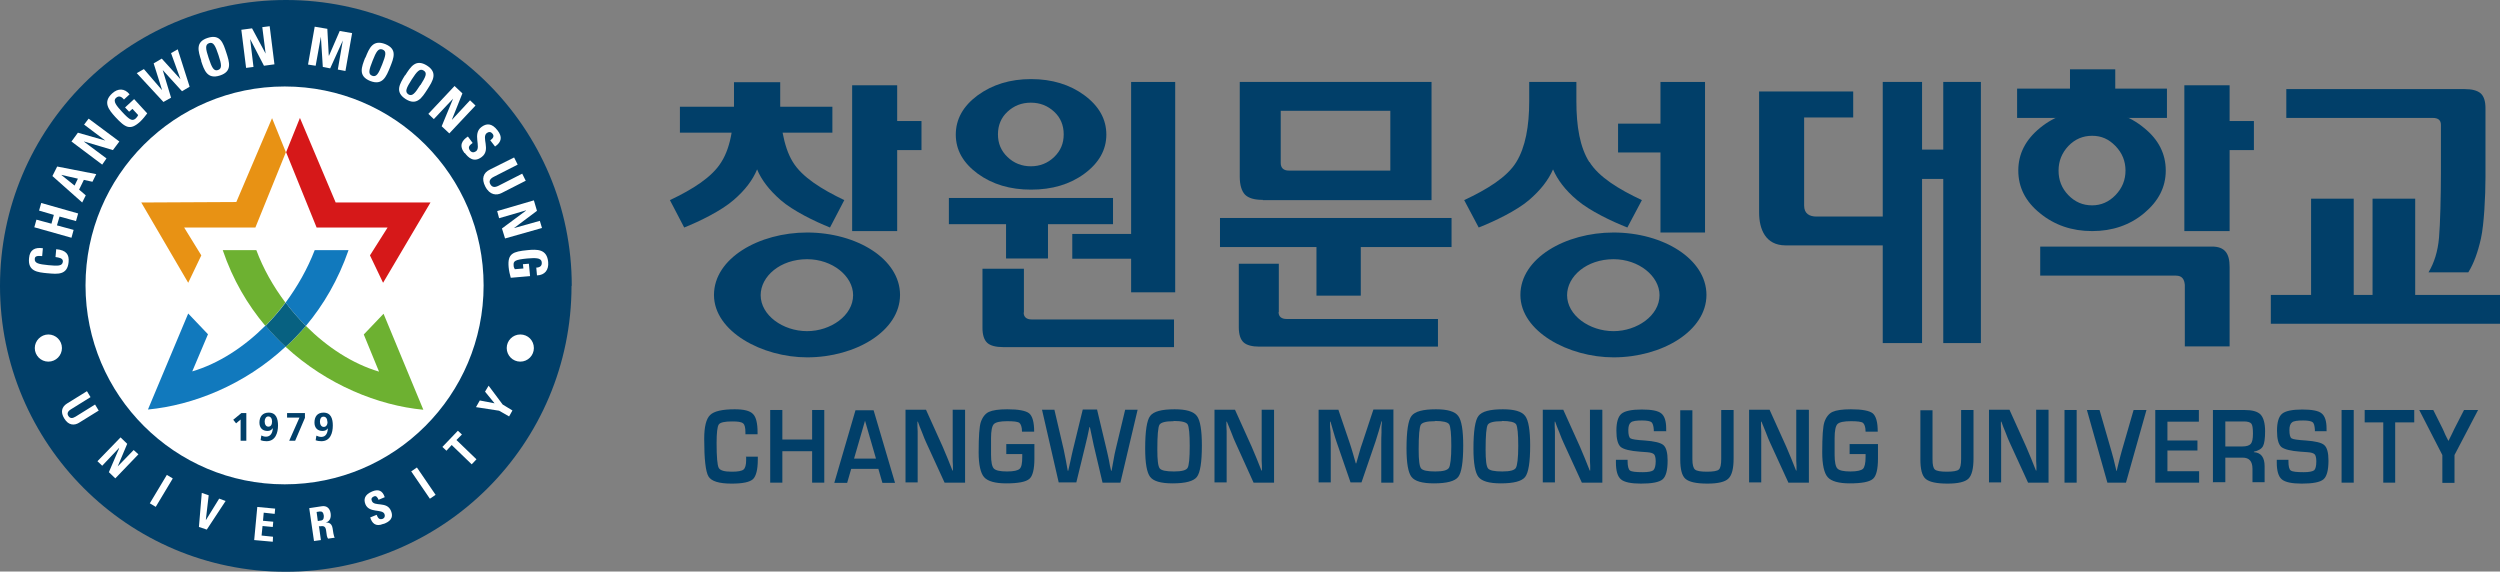 <?xml version="1.0" encoding="UTF-8"?>
<svg id="_레이어_2" data-name="레이어 2" xmlns="http://www.w3.org/2000/svg" viewBox="0 0 104.94 23.99">
  <rect x="0" y="0" width="104.94" height="23.99" fill="#808080" stroke="none"/>
  <defs>
    <style>
      .cls-1 {
        fill: #fff;
      }

      .cls-2 {
        fill: #e89214;
      }

      .cls-3 {
        fill: #076181;
      }

      .cls-4 {
        fill: #1179bd;
      }

      .cls-5 {
        fill: #6db131;
      }

      .cls-6 {
        fill: #013f69;
      }

      .cls-7 {
        fill: #d61819;
      }
    </style>
  </defs>
  <g id="_레이어_1-2" data-name="레이어 1">
    <g>
      <polygon class="cls-6" points="93.59 5.08 93.59 3.58 91.69 3.58 91.69 9.7 93.59 9.7 93.59 6.3 94.61 6.3 94.61 5.08 93.59 5.08"/>
      <path class="cls-6" d="m93.59,11.2c0-.56-.2-.85-.74-.85h-7.21v1.22h5.7c.26,0,.35.16.37.39v2.58h1.88v-3.34Z"/>
      <polygon class="cls-6" points="90.96 4.95 90.96 3.72 88.79 3.72 88.79 2.91 86.89 2.91 86.89 3.72 84.67 3.72 84.67 4.95 90.96 4.95"/>
      <path class="cls-6" d="m90,5.37c-.6-.5-1.33-.75-2.18-.75s-1.58.25-2.19.75c-.61.5-.91,1.09-.91,1.79s.3,1.3.91,1.79c.61.5,1.34.75,2.19.75s1.58-.25,2.18-.75c.6-.5.91-1.09.91-1.79s-.3-1.3-.91-1.79m-1.2,2.82c-.28.29-.61.43-.98.43-.39,0-.72-.14-1-.43-.28-.29-.41-.63-.41-1.03s.14-.74.41-1.03c.28-.29.61-.43,1-.43s.7.14.98.43c.28.29.42.63.42,1.03s-.14.74-.42,1.03"/>
      <polygon class="cls-6" points="42.23 9.41 42.23 10.85 43.99 10.85 43.99 9.41 46.72 9.41 46.72 8.31 39.83 8.31 39.83 9.41 42.23 9.41"/>
      <polygon class="cls-6" points="45.01 9.82 45.01 10.86 47.48 10.86 47.48 12.27 49.33 12.27 49.33 3.44 47.48 3.44 47.48 9.82 45.01 9.82"/>
      <path class="cls-6" d="m42.29,4.69c.27-.25.59-.38.98-.38s.71.13.98.38c.27.25.4.57.4.95s-.13.69-.4.95c-.27.26-.6.39-.98.39s-.71-.13-.98-.39c-.27-.26-.4-.57-.4-.95s.13-.7.4-.95m-1.25,2.6c.62.45,1.36.67,2.24.67s1.63-.22,2.24-.67c.61-.45.92-1,.92-1.64s-.3-1.19-.92-1.65c-.61-.45-1.36-.68-2.24-.68s-1.62.23-2.24.68c-.61.45-.92,1-.92,1.65s.31,1.19.92,1.64"/>
      <path class="cls-6" d="m42.98,13.12v-1.84h-1.74v2.48c0,.3.07.51.2.63.13.12.36.18.66.18h7.18v-1.16h-5.97c-.22,0-.34-.1-.34-.29"/>
      <path class="cls-6" d="m53.01,8.4h7.08V3.44h-8.05v3.98c0,.35.08.6.22.75.15.15.4.22.75.22m.75-3.74h4.6v2.51h-4.26c-.22,0-.34-.11-.34-.32v-2.19Z"/>
      <path class="cls-6" d="m53.68,13.09v-2.02h-1.68v2.67c0,.3.07.51.2.63.13.12.36.18.66.18h7.5v-1.16h-6.35c-.22,0-.34-.1-.34-.29"/>
      <polygon class="cls-6" points="51.21 9.15 51.21 10.37 55.26 10.37 55.26 12.41 57.12 12.41 57.12 10.37 60.93 10.37 60.93 9.15 51.21 9.15"/>
      <path class="cls-6" d="m81.57,3.44v2.84h-.89v-2.84h-1.65v5.65h-2.78c-.28,0-.52-.11-.52-.46v-3.7h2.06v-1.09h-3.95v5.08c0,.7.27,1.38,1.11,1.38h4.08v4.1h1.65v-6.89h.89v6.89h1.58V3.44h-1.58Z"/>
      <path class="cls-6" d="m66.71,6.8c-.39-.62-.54-1.49-.54-2.55v-.81h-1.98v.81c0,1.05-.16,1.93-.54,2.55-.39.64-1.23,1.15-2.19,1.6l.61,1.15c.66-.26,1.58-.7,2.11-1.15.49-.42.82-.85,1.01-1.29.19.44.51.87,1.01,1.29.53.45,1.45.89,2.11,1.15l.61-1.15c-.96-.45-1.8-.96-2.2-1.6"/>
      <polygon class="cls-6" points="69.7 3.44 69.7 5.19 67.92 5.19 67.92 6.4 69.7 6.4 69.7 9.76 71.57 9.76 71.57 3.44 69.7 3.44"/>
      <path class="cls-6" d="m67.73,9.76c-2.02,0-3.91,1.08-3.91,2.62s2.03,2.62,3.91,2.62c2.04,0,3.9-1.11,3.9-2.62s-1.82-2.62-3.9-2.62m0,4.14c-1.02,0-1.95-.67-1.95-1.51,0-.79.82-1.51,1.95-1.51,1.06,0,1.93.71,1.93,1.51,0,.86-.95,1.51-1.93,1.51"/>
      <path class="cls-6" d="m33.88,9.76c-2.02,0-3.91,1.08-3.91,2.62s2.03,2.62,3.91,2.62c2.04,0,3.9-1.11,3.9-2.62s-1.82-2.62-3.9-2.62m0,4.14c-1.02,0-1.95-.67-1.95-1.51,0-.79.82-1.51,1.95-1.51,1.06,0,1.93.71,1.93,1.51,0,.86-.95,1.51-1.93,1.51"/>
      <polygon class="cls-6" points="37.66 5.08 37.66 3.58 35.77 3.58 35.77 9.7 37.66 9.7 37.66 6.3 38.68 6.3 38.68 5.08 37.66 5.08"/>
      <path class="cls-6" d="m33.28,6.8c-.21-.34-.34-.76-.43-1.23h2.09v-.09h0v-1h0s-2.19,0-2.19,0v-1.03h-.02s-1.89,0-1.89,0h0s-.03,0-.03,0v1.03h-2.27s0,0,0,0v1h0v.09h2.17c-.08.48-.22.9-.43,1.23-.39.64-1.21,1.15-2.16,1.6l.6,1.15c.65-.26,1.55-.7,2.07-1.15.49-.42.81-.85.99-1.29.18.44.51.87.99,1.29.52.45,1.42.89,2.07,1.15l.6-1.15c-.94-.45-1.77-.96-2.16-1.6"/>
      <path class="cls-6" d="m31.3,19.17h.51v.11c0,.43-.07.7-.2.83-.14.13-.44.19-.9.19-.53,0-.85-.1-.97-.3-.12-.2-.18-.72-.18-1.58,0-.5.08-.84.25-1,.16-.16.51-.24,1.03-.24.38,0,.64.06.77.2.13.13.19.39.19.78v.07s-.51,0-.51,0v-.08c0-.2-.03-.33-.1-.38-.07-.06-.22-.08-.45-.08-.32,0-.51.04-.57.13-.06.09-.09.35-.09.78,0,.58.03.93.09,1.04.06.11.24.16.55.16.25,0,.42-.03.49-.09.07-.06.11-.19.11-.39v-.14Z"/>
      <polygon class="cls-6" points="34.6 17.21 34.6 20.26 34.09 20.26 34.09 18.94 32.84 18.94 32.84 20.26 32.33 20.26 32.33 17.21 32.84 17.21 32.84 18.45 34.09 18.45 34.09 17.21 34.6 17.21"/>
      <path class="cls-6" d="m36.89,19.68h-1.16l-.17.59h-.54l.89-3.05h.76l.9,3.05h-.53l-.17-.59Zm-.12-.43l-.46-1.59-.46,1.59h.92Z"/>
      <path class="cls-6" d="m40.51,17.21v3.05h-.86l-.77-1.68c-.04-.08-.1-.23-.18-.44l-.09-.22-.08-.22h-.02v.2s.01.2.01.2v.4s0,1.75,0,1.75h-.51v-3.05h.86l.7,1.55c.06.14.13.3.21.5l.1.25.1.25h.02v-.2s-.01-.2-.01-.2v-.39s0-1.76,0-1.76h.51Z"/>
      <path class="cls-6" d="m42.24,18.64h1.18v.61c0,.44-.07.73-.21.85-.15.13-.47.19-.98.19-.46,0-.77-.09-.92-.26-.15-.17-.23-.52-.23-1.04,0-.67.03-1.09.09-1.27.07-.21.19-.36.34-.43.15-.07.41-.11.77-.11.48,0,.78.06.92.17.14.12.21.37.21.77h-.51c0-.2-.05-.32-.11-.37-.07-.05-.24-.07-.51-.07-.29,0-.48.04-.56.12-.08.08-.12.28-.12.59v.31s0,.39,0,.39c0,.3.04.5.12.58.08.08.26.12.55.12s.45-.04.53-.11c.08-.07.11-.24.11-.5v-.12s-.67,0-.67,0v-.43Z"/>
      <path class="cls-6" d="m47.75,17.21l-.72,3.05h-.75l-.37-1.57c-.03-.14-.07-.33-.12-.57l-.04-.19h-.02l-.04.19-.04.19c-.03.13-.06.25-.09.38l-.38,1.56h-.74l-.7-3.05h.52l.39,1.67c.02.11.05.26.09.45l.04.22.04.22h.02c.02-.1.04-.17.05-.22l.05-.22c.02-.12.06-.26.1-.45l.41-1.68h.6l.4,1.68c.03.14.07.29.1.45l.04.22.05.22h.02l.04-.22.04-.22c.03-.18.06-.33.09-.45l.4-1.67h.52Z"/>
      <path class="cls-6" d="m49.3,17.18c.49,0,.8.09.94.28.14.18.21.6.21,1.24,0,.7-.07,1.14-.21,1.32-.14.18-.48.27-1.02.27-.49,0-.8-.09-.94-.27-.14-.18-.21-.58-.21-1.19,0-.73.07-1.19.21-1.37.14-.19.48-.28,1.03-.28m-.04.5c-.34,0-.54.05-.6.15-.06.1-.09.45-.09,1.04,0,.44.03.7.1.79.07.09.27.13.6.13s.51-.05.57-.15c.06-.1.09-.41.09-.92s-.03-.81-.09-.91c-.06-.09-.25-.14-.59-.14"/>
      <path class="cls-6" d="m53.48,17.21v3.05h-.86l-.76-1.68c-.04-.08-.1-.23-.18-.44l-.09-.22-.09-.22h-.02v.2s.01.2.01.2v.4s0,1.75,0,1.75h-.51v-3.05h.86l.7,1.55c.06.14.13.3.21.5l.1.25.1.25h.02v-.2s-.01-.2-.01-.2v-.39s0-1.76,0-1.76h.51Z"/>
      <path class="cls-6" d="m58.49,17.21v3.05h-.51v-1.66c0-.13,0-.28.01-.45v-.23s.02-.23.02-.23h-.02l-.06.21-.06.21c-.06.19-.1.33-.13.42l-.59,1.72h-.46l-.59-1.71c-.03-.09-.08-.24-.13-.42l-.06-.21-.06-.21h-.02v.22s.02.22.02.22c0,.17.01.32.01.45v1.66h-.51v-3.05h.83l.48,1.41c.03.1.08.24.13.42l.06.21.06.21h.02l.06-.21.06-.21c.05-.18.09-.32.13-.42l.47-1.42h.85Z"/>
      <path class="cls-6" d="m60.27,17.18c.49,0,.8.09.94.28.14.18.21.6.21,1.24,0,.7-.07,1.14-.21,1.32-.14.18-.48.27-1.02.27-.49,0-.8-.09-.94-.27-.14-.18-.21-.58-.21-1.19,0-.73.07-1.19.21-1.37.14-.19.48-.28,1.03-.28m-.04.5c-.34,0-.54.05-.6.15-.06.1-.09.45-.09,1.04,0,.44.03.7.1.79.07.09.27.13.6.13s.5-.05.57-.15c.06-.1.1-.41.1-.92s-.03-.81-.09-.91c-.06-.09-.26-.14-.59-.14"/>
      <path class="cls-6" d="m63.08,17.18c.49,0,.8.09.94.28.14.18.21.6.21,1.24,0,.7-.07,1.14-.21,1.32-.14.18-.48.27-1.02.27-.49,0-.8-.09-.94-.27-.14-.18-.21-.58-.21-1.19,0-.73.07-1.19.21-1.37.14-.19.48-.28,1.03-.28m-.04.5c-.34,0-.54.05-.6.15-.06.1-.09.45-.09,1.04,0,.44.03.7.1.79.07.09.27.13.6.13s.51-.05.57-.15c.06-.1.1-.41.1-.92s-.03-.81-.09-.91c-.06-.09-.26-.14-.59-.14"/>
      <path class="cls-6" d="m67.26,17.21v3.05h-.86l-.77-1.68c-.04-.08-.1-.23-.18-.44l-.09-.22-.08-.22h-.02v.2s.01.2.01.2v.4s0,1.75,0,1.75h-.51v-3.05h.86l.7,1.55c.06.14.13.3.21.5l.1.25.1.25h.02v-.2s-.01-.2-.01-.2v-.39s0-1.76,0-1.76h.51Z"/>
      <path class="cls-6" d="m69.92,18.1h-.5s0-.05,0-.06c-.01-.17-.05-.28-.1-.32-.05-.04-.19-.07-.39-.07-.24,0-.4.02-.47.08-.07.05-.11.16-.11.32,0,.19.03.31.09.35.06.04.26.07.6.09.4.03.66.09.78.19.12.1.18.32.18.65,0,.41-.07.67-.21.79-.14.12-.44.18-.91.18-.42,0-.7-.06-.84-.18-.14-.12-.21-.35-.21-.71v-.11s.49,0,.49,0v.06c0,.21.04.35.1.39.07.05.24.07.54.07.23,0,.37-.03.44-.08.06-.06.1-.18.1-.38,0-.15-.03-.25-.07-.29-.05-.05-.15-.08-.31-.09l-.28-.02c-.42-.03-.69-.1-.81-.2-.12-.11-.18-.33-.18-.68s.07-.59.21-.71c.14-.12.43-.18.85-.18s.68.05.82.16c.14.11.21.32.21.64v.12Z"/>
      <path class="cls-6" d="m72.26,17.21h.51v2.03c0,.43-.07.71-.22.85-.14.14-.44.21-.88.21-.47,0-.77-.07-.92-.2-.15-.13-.22-.4-.22-.82v-2.06h.51v2.06c0,.23.04.37.11.43.07.06.24.09.5.09s.44-.03.5-.09c.07-.06.1-.21.1-.45v-2.04Z"/>
      <path class="cls-6" d="m75.93,17.21v3.05h-.86l-.77-1.68c-.04-.08-.1-.23-.18-.44l-.09-.22-.09-.22h-.02v.2s.01.2.01.2v.4s0,1.75,0,1.75h-.51v-3.05h.86l.7,1.55c.06.14.13.3.21.5l.1.25.1.25h.02v-.2s-.01-.2-.01-.2v-.39s0-1.76,0-1.76h.51Z"/>
      <path class="cls-6" d="m77.65,18.64h1.18v.61c0,.44-.07.73-.21.85-.15.13-.47.19-.98.19-.46,0-.77-.09-.92-.26-.15-.17-.23-.52-.23-1.04,0-.67.03-1.09.09-1.27.07-.21.19-.36.34-.43.15-.07.41-.11.77-.11.48,0,.78.06.92.17.14.12.21.37.21.77h-.51c0-.2-.05-.32-.11-.37-.07-.05-.24-.07-.51-.07-.29,0-.48.04-.56.12-.08.08-.12.28-.12.59v.31s0,.39,0,.39c0,.3.04.5.12.58.08.08.26.12.54.12s.45-.04.53-.11c.07-.07.11-.24.11-.5v-.12s-.67,0-.67,0v-.43Z"/>
      <path class="cls-6" d="m82.33,17.21h.51v2.03c0,.43-.07.71-.21.85-.14.14-.44.21-.88.21-.47,0-.77-.07-.92-.2-.15-.13-.22-.4-.22-.82v-2.06h.51v2.06c0,.23.03.37.1.43.07.06.24.09.5.09s.44-.03.5-.09c.07-.06.1-.21.1-.45v-2.04Z"/>
      <path class="cls-6" d="m85.99,17.21v3.05h-.86l-.77-1.68c-.04-.08-.1-.23-.18-.44l-.09-.22-.08-.22h-.02v.2s.01.2.01.2v.4s0,1.75,0,1.75h-.51v-3.05h.86l.7,1.55c.06.14.13.3.21.5l.1.25.1.25h.02v-.2s-.01-.2-.01-.2v-.39s0-1.76,0-1.76h.51Z"/>
      <rect class="cls-6" x="86.66" y="17.21" width=".51" height="3.05"/>
      <path class="cls-6" d="m89.56,17.21h.54l-.86,3.05h-.78l-.86-3.05h.53l.5,1.73c.05.16.12.44.21.83h.01l.05-.21c.06-.26.12-.47.16-.62l.5-1.73Z"/>
      <polygon class="cls-6" points="90.98 17.7 90.98 18.49 92.24 18.49 92.24 18.91 90.98 18.91 90.98 19.78 92.31 19.78 92.31 20.26 90.47 20.26 90.47 17.21 92.3 17.21 92.3 17.7 90.98 17.7"/>
      <path class="cls-6" d="m92.89,20.26v-3.05h1.32c.33,0,.55.06.68.19.12.13.19.36.19.7,0,.31-.03.52-.09.63-.06.11-.19.19-.38.23v.02c.3.02.45.22.45.59v.67h-.51v-.56c0-.32-.14-.47-.41-.47h-.73v1.03h-.51Zm.51-1.52h.73c.17,0,.29-.04.35-.11.06-.07.09-.21.09-.43s-.02-.36-.07-.42c-.05-.06-.16-.09-.32-.09h-.77v1.05Z"/>
      <path class="cls-6" d="m97.67,18.1h-.5s0-.05,0-.06c-.01-.17-.04-.28-.1-.32-.05-.04-.18-.07-.39-.07-.24,0-.4.02-.47.08-.07.05-.11.16-.11.32,0,.19.03.31.09.35.06.04.26.07.6.09.4.03.66.09.77.19.12.1.18.32.18.65,0,.41-.07.67-.21.79-.14.12-.44.18-.91.18-.42,0-.7-.06-.84-.18-.14-.12-.21-.35-.21-.71v-.11s.49,0,.49,0v.06c0,.21.03.35.1.39.07.05.24.07.54.07.23,0,.37-.03.44-.08.06-.06.09-.18.09-.38,0-.15-.03-.25-.07-.29-.05-.05-.15-.08-.31-.09l-.28-.02c-.42-.03-.69-.1-.81-.2-.12-.11-.18-.33-.18-.68s.07-.59.21-.71c.14-.12.43-.18.85-.18.4,0,.68.05.81.16.14.11.21.32.21.64v.12Z"/>
      <rect class="cls-6" x="98.29" y="17.21" width=".51" height="3.05"/>
      <polygon class="cls-6" points="100.54 17.73 100.54 20.26 100.04 20.26 100.04 17.73 99.26 17.73 99.26 17.21 101.34 17.21 101.34 17.73 100.54 17.73"/>
      <path class="cls-6" d="m104.02,17.21l-.99,1.89v1.17h-.51v-1.17l-.97-1.89h.59l.4.8s.06.13.11.25l.06.12.06.12h.01l.06-.12.06-.12c.05-.11.09-.19.12-.25l.41-.8h.6Z"/>
      <path class="cls-6" d="m23.99,12c0,6.63-5.37,12-12,12S0,18.62,0,12,5.37,0,12,0s12,5.37,12,12"/>
      <path class="cls-1" d="m20.3,11.98c0,4.61-3.74,8.35-8.35,8.35S3.59,16.59,3.59,11.98,7.33,3.63,11.95,3.63s8.35,3.74,8.35,8.35"/>
      <polygon class="cls-6" points="10.13 17.34 10.34 17.34 10.34 18.5 10.1 18.5 10.1 17.61 9.91 17.77 9.79 17.62 10.13 17.34"/>
      <path class="cls-6" d="m10.95,18.48c.08.03.16.04.24.04.37,0,.48-.35.48-.66,0-.27-.07-.54-.39-.54-.26,0-.39.17-.39.42,0,.21.12.35.34.35.1,0,.17-.04.22-.12h0c0,.17-.08.36-.28.36-.08,0-.14-.02-.2-.05l-.03.19m.33-.56c-.11,0-.16-.1-.16-.22,0-.1.05-.21.15-.21.11,0,.16.1.16.21,0,.12-.04.22-.16.22"/>
      <polygon class="cls-6" points="12.05 17.34 12.8 17.34 12.8 17.54 12.39 18.5 12.14 18.5 12.57 17.53 12.05 17.53 12.05 17.34"/>
      <path class="cls-6" d="m13.74,17.7c0-.11-.05-.21-.16-.21-.11,0-.15.1-.15.21,0,.11.05.22.16.22s.16-.1.16-.22m-.46.59c.06.03.12.05.2.05.2,0,.27-.19.27-.36h0c-.05.08-.13.11-.22.11-.22,0-.34-.14-.34-.35,0-.25.12-.42.38-.42.32,0,.39.27.39.54,0,.31-.1.66-.48.66-.08,0-.16-.01-.24-.04l.03-.19Z"/>
      <polygon class="cls-2" points="11.42 4.96 9.92 8.48 5.93 8.5 7.9 11.87 8.45 10.72 7.73 9.55 10.72 9.55 12 6.39 11.42 4.96"/>
      <polygon class="cls-7" points="18.07 8.5 14.09 8.5 12.59 4.95 12.01 6.39 13.29 9.55 16.27 9.55 15.53 10.72 16.08 11.87 18.07 8.5"/>
      <path class="cls-5" d="m10.76,10.5h-1.41c.42,1.24,1.04,2.29,1.79,3.18.3-.3.58-.63.84-.98-.51-.68-.93-1.42-1.22-2.2"/>
      <path class="cls-5" d="m11.99,14.56c1.74,1.6,3.89,2.46,5.78,2.64l-1.67-4.03-.83.87.64,1.56c-1.11-.33-2.17-1.02-3.07-1.92-.27.32-.55.61-.85.88"/>
      <path class="cls-4" d="m14.62,10.5h-1.41c-.3.78-.72,1.52-1.22,2.2.26.35.54.67.85.98.74-.88,1.36-1.94,1.79-3.18"/>
      <path class="cls-4" d="m11.14,13.67c-.9.9-1.96,1.59-3.07,1.92l.66-1.56-.83-.87-1.69,4.03c1.89-.18,4.05-1.03,5.78-2.64-.3-.27-.58-.57-.84-.88"/>
      <path class="cls-3" d="m11.99,14.56c.3-.27.58-.57.85-.88-.3-.3-.59-.63-.85-.98-.26.35-.54.67-.84.98.27.32.55.61.84.88"/>
      <path class="cls-1" d="m2.6,14.61c0,.31-.25.57-.57.57s-.57-.26-.57-.57.26-.57.57-.57.57.25.57.57"/>
      <path class="cls-1" d="m22.41,14.61c0,.31-.25.57-.57.57s-.57-.26-.57-.57.25-.57.57-.57.57.25.57.57"/>
      <path class="cls-1" d="m1.99,11.47c-.42-.04-.83-.08-.77-.64.03-.34.24-.46.58-.41l-.03.33c-.21-.02-.3,0-.31.11-.02.19.16.23.57.27.41.04.59.04.61-.15.01-.15-.18-.17-.31-.19l.03-.33c.43.04.55.23.52.54-.05.55-.46.51-.88.47"/>
      <polygon class="cls-1" points="2.26 9.02 1.64 8.84 1.73 8.52 3.28 8.96 3.19 9.28 2.5 9.09 2.39 9.46 3.09 9.65 3 9.98 1.44 9.54 1.53 9.22 2.16 9.39 2.26 9.02"/>
      <path class="cls-1" d="m3.45,8.5l-1.25-1.11.2-.4,1.64.32-.16.32-.36-.08-.2.41.28.24-.15.3Zm-.88-1.16h0s.56.45.56.45l.14-.29-.7-.16Z"/>
      <polygon class="cls-1" points="4.29 6.91 3 5.94 3.27 5.57 4.42 5.9 4.42 5.9 3.53 5.23 3.72 4.98 5.01 5.94 4.74 6.3 3.53 5.94 3.53 5.95 4.47 6.65 4.29 6.91"/>
      <path class="cls-1" d="m5.21,4.18c-.1-.11-.21-.19-.34-.07-.15.14.04.35.25.58.34.37.44.4.58.28.04-.04.08-.09.1-.14l-.24-.26-.14.12-.17-.18.38-.35.55.6c-.05.07-.2.26-.3.35-.42.38-.62.25-1.04-.2-.27-.3-.54-.62-.13-.99.24-.22.52-.22.73.04l-.25.23Z"/>
      <polygon class="cls-1" points="5.74 3.07 6.04 2.9 6.79 3.77 6.8 3.77 6.45 2.66 6.79 2.46 7.57 3.32 7.57 3.31 7.18 2.23 7.46 2.07 7.96 3.64 7.64 3.83 6.83 2.94 6.83 2.94 7.18 4.1 6.86 4.28 5.74 3.07"/>
      <path class="cls-1" d="m8.45,2.55c-.13-.41-.26-.79.27-.96.53-.17.65.22.78.62.13.4.26.79-.27.96-.53.17-.66-.22-.79-.62m.73-.24c-.13-.39-.21-.56-.39-.5-.18.06-.15.24-.02.63.13.39.21.56.39.5.18-.06.15-.24.02-.63"/>
      <polygon class="cls-1" points="10.33 2.85 10.13 1.25 10.58 1.19 11.15 2.25 11.15 2.25 11.01 1.14 11.32 1.1 11.52 2.7 11.08 2.76 10.5 1.64 10.5 1.64 10.64 2.81 10.33 2.85"/>
      <polygon class="cls-1" points="12.93 2.71 13.21 1.12 13.74 1.21 13.8 2.33 13.81 2.34 14.26 1.3 14.78 1.39 14.5 2.98 14.18 2.92 14.39 1.7 14.39 1.7 13.86 2.87 13.55 2.81 13.47 1.54 13.47 1.54 13.25 2.76 12.93 2.71"/>
      <path class="cls-1" d="m15.34,2.42c.16-.4.31-.77.83-.57.52.21.36.58.2.98-.16.39-.31.77-.83.57-.52-.21-.36-.59-.21-.98m.71.29c.15-.38.2-.56.02-.63-.18-.07-.27.09-.42.47-.15.38-.2.56-.02.63.18.07.27-.09.42-.47"/>
      <path class="cls-1" d="m17.01,3.16c.23-.36.44-.7.91-.41.47.3.25.64.02,1-.23.36-.45.7-.91.41-.47-.3-.25-.64-.03-1m.65.41c.22-.35.3-.51.13-.61-.16-.1-.28.04-.5.38-.22.35-.3.51-.14.62.16.1.28-.04.5-.39"/>
      <polygon class="cls-1" points="17.98 4.78 19.08 3.61 19.41 3.92 18.97 5.02 18.97 5.03 19.73 4.21 19.96 4.43 18.86 5.6 18.54 5.3 19.02 4.14 19.02 4.14 18.21 5 17.98 4.78"/>
      <path class="cls-1" d="m19.5,6.43c-.25-.33-.1-.54.14-.7l.2.27c-.12.09-.22.17-.11.32.07.09.16.09.25.03.23-.17-.16-.73.23-1.02.2-.15.43-.18.68.15.2.26.17.48-.11.67l-.2-.26c.1-.07.18-.16.1-.27-.07-.09-.15-.1-.24-.04-.25.18.18.71-.22,1.01-.33.25-.56.03-.71-.17"/>
      <path class="cls-1" d="m22.08,7.58l-1.02.52c-.21.11-.5.1-.69-.27-.17-.33-.08-.58.19-.71l1.02-.51.15.3-1,.51c-.18.09-.21.2-.15.31.07.13.18.15.34.07l1-.51.15.3Z"/>
      <polygon class="cls-1" points="20.87 8.86 22.41 8.41 22.54 8.85 21.58 9.57 21.59 9.57 22.66 9.27 22.75 9.57 21.2 10.01 21.07 9.59 22.08 8.84 22.08 8.83 20.95 9.16 20.87 8.86"/>
      <path class="cls-1" d="m22.48,11.24c.15-.01.28-.05.26-.23-.02-.21-.3-.18-.61-.16-.5.05-.59.1-.57.29,0,.06.02.11.05.16l.36-.03-.02-.18.25-.02.05.52-.81.07c-.03-.09-.08-.31-.09-.45-.05-.57.18-.65.79-.71.41-.04.82-.05.87.5.03.33-.14.55-.47.56l-.03-.33Z"/>
      <path class="cls-1" d="m4.15,17.23l-.84.52c-.18.11-.43.12-.61-.18-.17-.27-.11-.49.11-.63l.84-.52.15.25-.82.51c-.15.09-.17.19-.11.28.07.11.17.11.3.03l.82-.51.15.25Z"/>
      <polygon class="cls-1" points="4.09 19.36 5.06 18.36 5.34 18.63 4.94 19.58 4.94 19.58 5.61 18.89 5.81 19.07 4.84 20.08 4.57 19.82 5 18.82 4.99 18.81 4.29 19.55 4.09 19.36"/>
      <rect class="cls-1" x="6.07" y="20.46" width="1.39" height=".29" transform="translate(-14.38 15.81) rotate(-59.05)"/>
      <polygon class="cls-1" points="8.47 20.69 8.76 20.79 8.64 21.82 8.65 21.82 9.2 20.93 9.47 21.03 8.68 22.23 8.35 22.12 8.47 20.69"/>
      <polygon class="cls-1" points="10.67 22.67 10.8 21.28 11.55 21.35 11.53 21.57 11.07 21.52 11.04 21.86 11.47 21.9 11.45 22.12 11.02 22.08 10.98 22.48 11.46 22.53 11.45 22.74 10.67 22.67"/>
      <path class="cls-1" d="m13.29,21.49l.13-.02c.09-.01.15.03.17.16.01.09,0,.21-.12.22l-.13.02-.05-.38Zm.08.6h.08c.22-.04.23.1.25.26.01.09.02.19.07.26l.28-.04c-.04-.05-.08-.31-.09-.4-.04-.25-.23-.24-.29-.23h0c.18-.06.23-.2.21-.38-.03-.24-.18-.34-.37-.31l-.53.08.2,1.38.29-.04-.08-.57Z"/>
      <path class="cls-1" d="m16.09,21.99c-.33.14-.48-.04-.55-.27l.27-.11c.05.12.1.22.25.17.09-.04.11-.12.08-.2-.09-.23-.64-.03-.8-.41-.08-.2-.05-.4.28-.54.26-.11.44-.04.53.24l-.26.11c-.04-.1-.1-.19-.2-.14-.09.04-.12.1-.08.19.1.25.63,0,.8.41.14.33-.09.47-.3.55"/>
      <rect class="cls-1" x="17.63" y="19.58" width=".29" height="1.39" transform="translate(-8.34 13.56) rotate(-34.33)"/>
      <polygon class="cls-1" points="19.22 18.08 19.39 18.24 19.16 18.47 20 19.28 19.8 19.49 18.96 18.68 18.74 18.92 18.57 18.76 19.22 18.08"/>
      <polygon class="cls-1" points="20.95 17.24 19.98 17.09 20.14 16.81 20.76 16.93 20.36 16.44 20.51 16.19 21.1 16.98 21.51 17.23 21.37 17.48 20.95 17.24"/>
      <polygon class="cls-6" points="101.38 8.34 99.59 8.34 99.59 12.38 98.8 12.38 98.8 8.34 97.01 8.34 97.01 12.38 95.32 12.38 95.32 13.59 104.94 13.59 104.94 12.38 101.38 12.38 101.38 8.34"/>
      <path class="cls-6" d="m104.13,3.92c-.14-.12-.36-.18-.67-.18h-7.49v1.21h6.15c.23,0,.34.1.34.29v1.7h0v.37c0,.87-.03,2.11-.08,2.67-.05.57-.2,1.05-.44,1.45h1.67c.23-.37.4-.84.53-1.42.13-.58.19-1.78.19-2.56v-2.91c0-.3-.07-.5-.2-.62"/>
    </g>
  </g>
</svg>